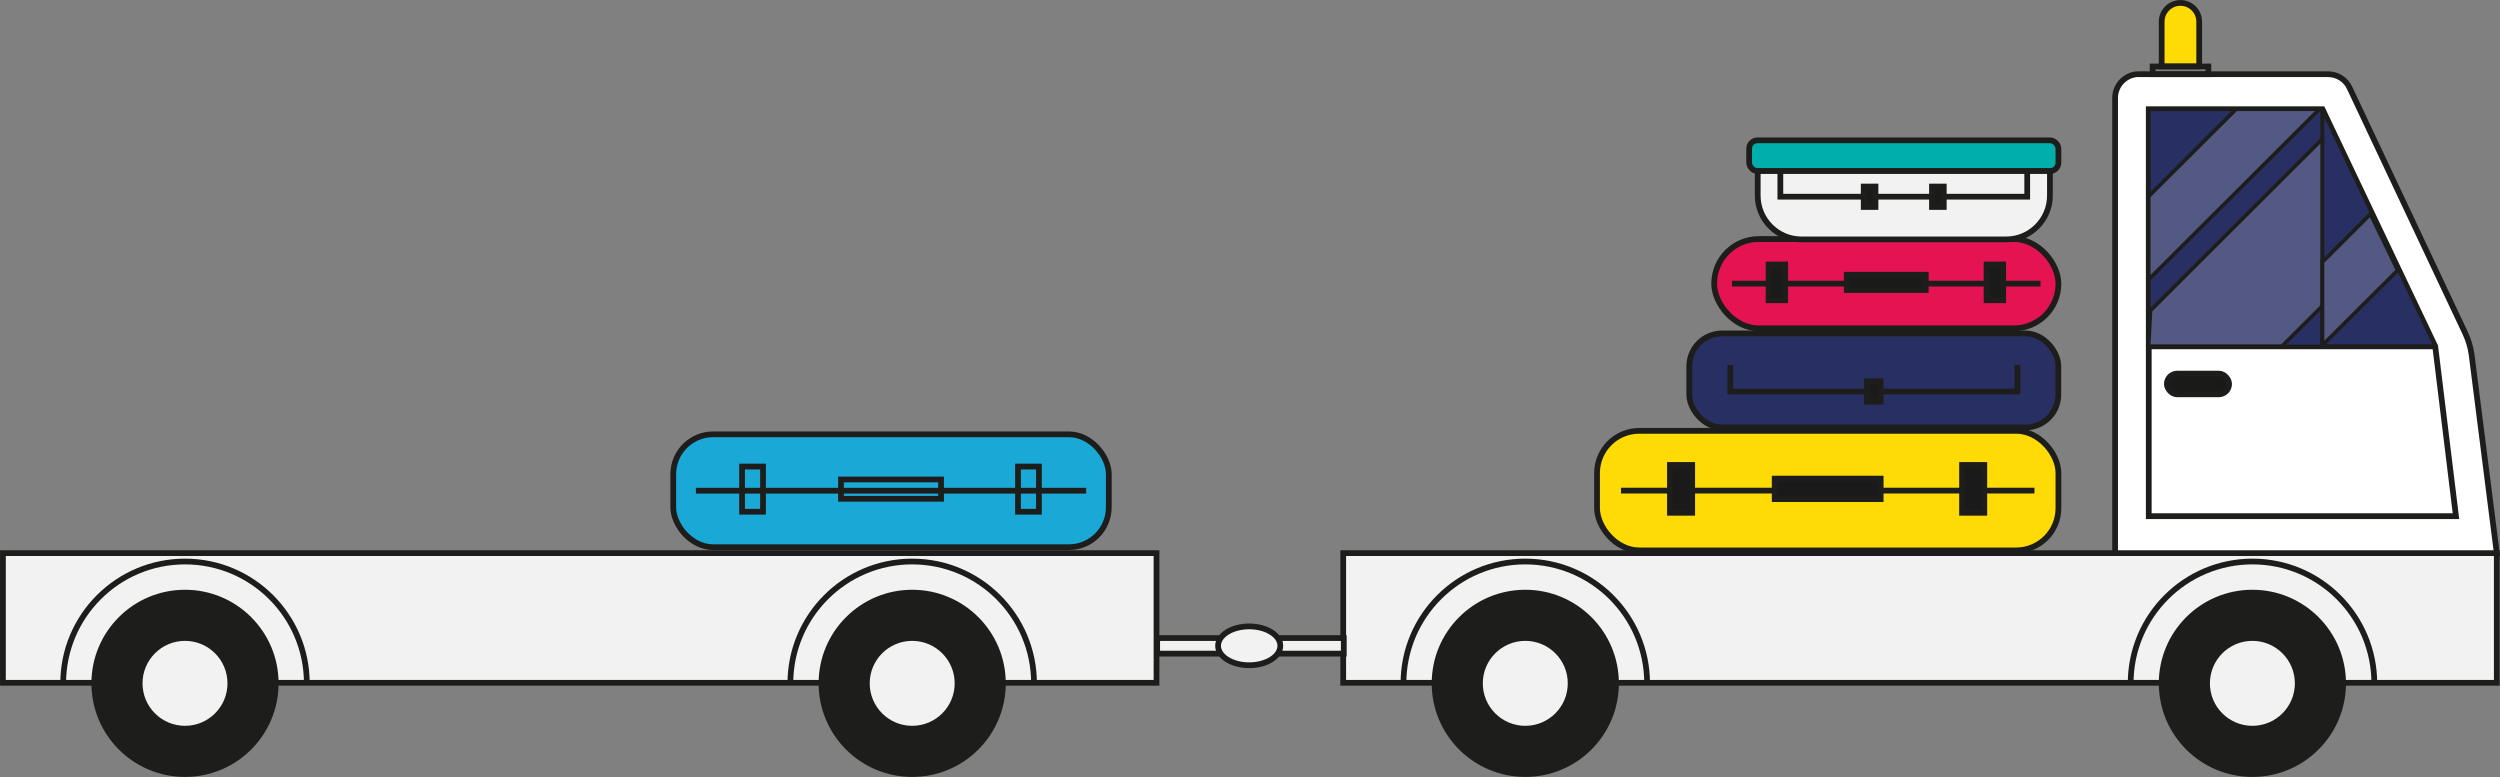 <?xml version="1.0" encoding="UTF-8"?>
<svg id="Layer_2" data-name="Layer 2" xmlns="http://www.w3.org/2000/svg" viewBox="0 0 265.13 82.4">
  <rect x="0" y="0" width="265.13" height="82.4" fill="#808080" stroke="none"/>
  <defs>
    <style>
      .cls-1 {
        stroke-width: .4px;
      }

      .cls-1, .cls-2 {
        stroke-linecap: round;
        stroke-linejoin: round;
      }

      .cls-1, .cls-2, .cls-3, .cls-4, .cls-5, .cls-6, .cls-7, .cls-8, .cls-9, .cls-10, .cls-11, .cls-12, .cls-13, .cls-14 {
        stroke: #1d1d1b;
      }

      .cls-1, .cls-10, .cls-11 {
        fill: #283063;
      }

      .cls-2, .cls-4 {
        fill: #535982;
      }

      .cls-2, .cls-4, .cls-11 {
        stroke-width: .4px;
      }

      .cls-3 {
        fill: #00aeac;
      }

      .cls-3, .cls-4, .cls-5, .cls-6, .cls-7, .cls-8, .cls-9, .cls-10, .cls-11, .cls-12, .cls-13, .cls-14 {
        stroke-miterlimit: 10;
      }

      .cls-3, .cls-5, .cls-6, .cls-7, .cls-8, .cls-9, .cls-10, .cls-12, .cls-13, .cls-14 {
        stroke-width: .61px;
      }

      .cls-5 {
        fill: #1a1a1a;
      }

      .cls-6 {
        fill: #f2f2f2;
      }

      .cls-7 {
        fill: #1d1d1b;
      }

      .cls-8 {
        fill: none;
      }

      .cls-9 {
        fill: #1aa8d7;
      }

      .cls-12 {
        fill: #fff;
      }

      .cls-13 {
        fill: #ffdb05;
      }

      .cls-14 {
        fill: #e61353;
      }
    </style>
  </defs>
  <g id="Illustrations">
    <g>
      <rect class="cls-9" x="71.4" y="46.05" width="46.19" height="11.97" rx="4.23" ry="4.23" transform="translate(188.99 104.08) rotate(-180)"/>
      <line class="cls-8" x1="115.19" y1="52.04" x2="73.8" y2="52.04"/>
      <rect class="cls-8" x="107.95" y="49.47" width="2.22" height="4.79" transform="translate(218.13 103.74) rotate(-180)"/>
      <rect class="cls-8" x="78.7" y="49.47" width="2.22" height="4.79" transform="translate(159.62 103.74) rotate(-180)"/>
      <rect class="cls-8" x="89.19" y="50.84" width="10.61" height="2.05" transform="translate(188.99 103.74) rotate(-180)"/>
      <g>
        <rect class="cls-13" x="169.37" y="45.68" width="48.93" height="12.68" rx="4.48" ry="4.48" transform="translate(387.67 104.05) rotate(-180)"/>
        <line class="cls-8" x1="215.76" y1="52.03" x2="171.91" y2="52.03"/>
        <rect class="cls-5" x="208.09" y="49.31" width="2.36" height="5.07" transform="translate(418.53 103.69) rotate(-180)"/>
        <rect class="cls-5" x="177.1" y="49.31" width="2.36" height="5.07" transform="translate(356.56 103.69) rotate(-180)"/>
        <rect class="cls-5" x="188.22" y="50.76" width="11.24" height="2.17" transform="translate(387.67 103.69) rotate(-180)"/>
      </g>
      <g>
        <rect class="cls-14" x="181.78" y="25.34" width="36.51" height="9.47" rx="4.73" ry="4.73" transform="translate(400.08 60.16) rotate(180)"/>
        <line class="cls-8" x1="216.4" y1="30.08" x2="183.68" y2="30.08"/>
        <rect class="cls-5" x="210.68" y="28.05" width="1.76" height="3.79" transform="translate(423.12 59.89) rotate(-180)"/>
        <rect class="cls-5" x="187.55" y="28.05" width="1.76" height="3.79" transform="translate(376.87 59.89) rotate(-180)"/>
        <rect class="cls-5" x="195.85" y="29.13" width="8.38" height="1.62" transform="translate(400.08 59.89) rotate(-180)"/>
      </g>
      <g>
        <rect class="cls-10" x="179.16" y="35.35" width="39.14" height="9.97" rx="3.48" ry="3.48" transform="translate(397.45 80.68) rotate(-180)"/>
        <polyline class="cls-8" points="183.5 38.71 183.5 41.52 213.95 41.52 213.95 38.71"/>
        <rect class="cls-5" x="198" y="40.43" width="1.45" height="2.17" transform="translate(397.45 83.03) rotate(-180)"/>
      </g>
      <g>
        <rect class="cls-3" x="185.5" y="14.88" width="32.8" height="3.26" rx=".89" ry=".89" transform="translate(403.8 33.02) rotate(-180)"/>
        <path class="cls-6" d="M191.06,18.14h21.68c2.57,0,4.65,2.08,4.65,4.65v2.6h-30.99v-2.6c0-2.57,2.08-4.65,4.65-4.65Z" transform="translate(403.8 43.53) rotate(-180)"/>
        <polyline class="cls-8" points="188.81 18.05 188.81 20.86 214.99 20.86 214.99 18.05"/>
        <g>
          <rect class="cls-5" x="204.9" y="19.77" width="1.25" height="2.17" transform="translate(411.04 41.72) rotate(-180)"/>
          <rect class="cls-5" x="197.65" y="19.77" width="1.25" height="2.17" transform="translate(396.55 41.72) rotate(-180)"/>
        </g>
      </g>
      <rect class="cls-6" x="142.44" y="58.66" width="122.34" height="13.75" transform="translate(407.23 131.07) rotate(-180)"/>
      <path class="cls-8" d="M251.8,72.47c0-7.14-5.79-12.92-12.92-12.92-7.14,0-12.92,5.79-12.92,12.92"/>
      <path class="cls-8" d="M174.68,72.47c0-7.14-5.79-12.92-12.92-12.92-7.14,0-12.92,5.79-12.92,12.92"/>
      <rect class="cls-6" x=".31" y="58.66" width="122.34" height="13.75" transform="translate(122.96 131.07) rotate(-180)"/>
      <path class="cls-8" d="M109.66,72.47c0-7.14-5.79-12.92-12.92-12.92-7.14,0-12.92,5.79-12.92,12.92"/>
      <path class="cls-8" d="M32.54,72.47c0-7.14-5.79-12.92-12.92-12.92-7.14,0-12.92,5.79-12.92,12.92"/>
      <path class="cls-12" d="M226.83,7.87h20.07c.98,0,1.87.56,2.28,1.45l12.26,26.01c.35.75.59,1.55.69,2.37l2.66,20.96h-40.48V10.39c0-1.39,1.13-2.53,2.53-2.53Z"/>
      <polygon class="cls-8" points="227.88 11.58 246.3 11.58 258.26 36.73 260.46 54.74 227.88 54.74 227.88 11.58"/>
      <line class="cls-8" x1="258.26" y1="36.73" x2="227.88" y2="36.73"/>
      <path class="cls-13" d="M229.25.31h3.99v4.74c0,1.1-.89,1.99-1.99,1.99h0c-1.1,0-1.99-.89-1.99-1.99V.31h0Z" transform="translate(462.49 7.35) rotate(-180)"/>
      <rect class="cls-5" x="229.8" y="39.62" width="6.6" height="2.2" rx="1.1" ry="1.1" transform="translate(466.2 81.44) rotate(180)"/>
      <line class="cls-8" x1="246.3" y1="11.58" x2="246.3" y2="36.73"/>
      <rect class="cls-8" x="228.29" y="7.04" width="5.91" height=".82" transform="translate(462.49 14.91) rotate(-180)"/>
      <rect class="cls-6" x="122.72" y="67.66" width="19.79" height="1.65" transform="translate(265.23 136.98) rotate(-180)"/>
      <ellipse class="cls-6" cx="132.48" cy="68.49" rx="3.3" ry="2.06"/>
      <circle class="cls-7" cx="238.87" cy="72.47" r="9.62"/>
      <circle class="cls-6" cx="238.87" cy="72.47" r="4.81"/>
      <circle class="cls-7" cx="161.76" cy="72.47" r="9.62"/>
      <circle class="cls-6" cx="161.76" cy="72.47" r="4.81"/>
      <circle class="cls-7" cx="96.74" cy="72.47" r="9.62"/>
      <circle class="cls-6" cx="96.74" cy="72.47" r="4.81"/>
      <circle class="cls-7" cx="19.62" cy="72.47" r="9.62"/>
      <circle class="cls-6" cx="19.62" cy="72.47" r="4.81"/>
      <rect class="cls-11" x="227.88" y="11.58" width="18.42" height="25.16"/>
      <polygon class="cls-4" points="227.87 20.82 237.14 11.58 245.98 11.58 227.86 29.65 227.87 20.82"/>
      <polygon class="cls-4" points="246.3 32.44 242.01 36.72 227.86 36.72 228.06 32.93 246.3 14.72 246.3 32.44"/>
      <polygon class="cls-1" points="246.3 11.58 246.3 36.72 258.26 36.72 246.3 11.58"/>
      <polygon class="cls-2" points="246.3 27.78 251.39 22.7 254.28 28.66 246.3 36.61 246.3 27.78"/>
    </g>
  </g>
</svg>